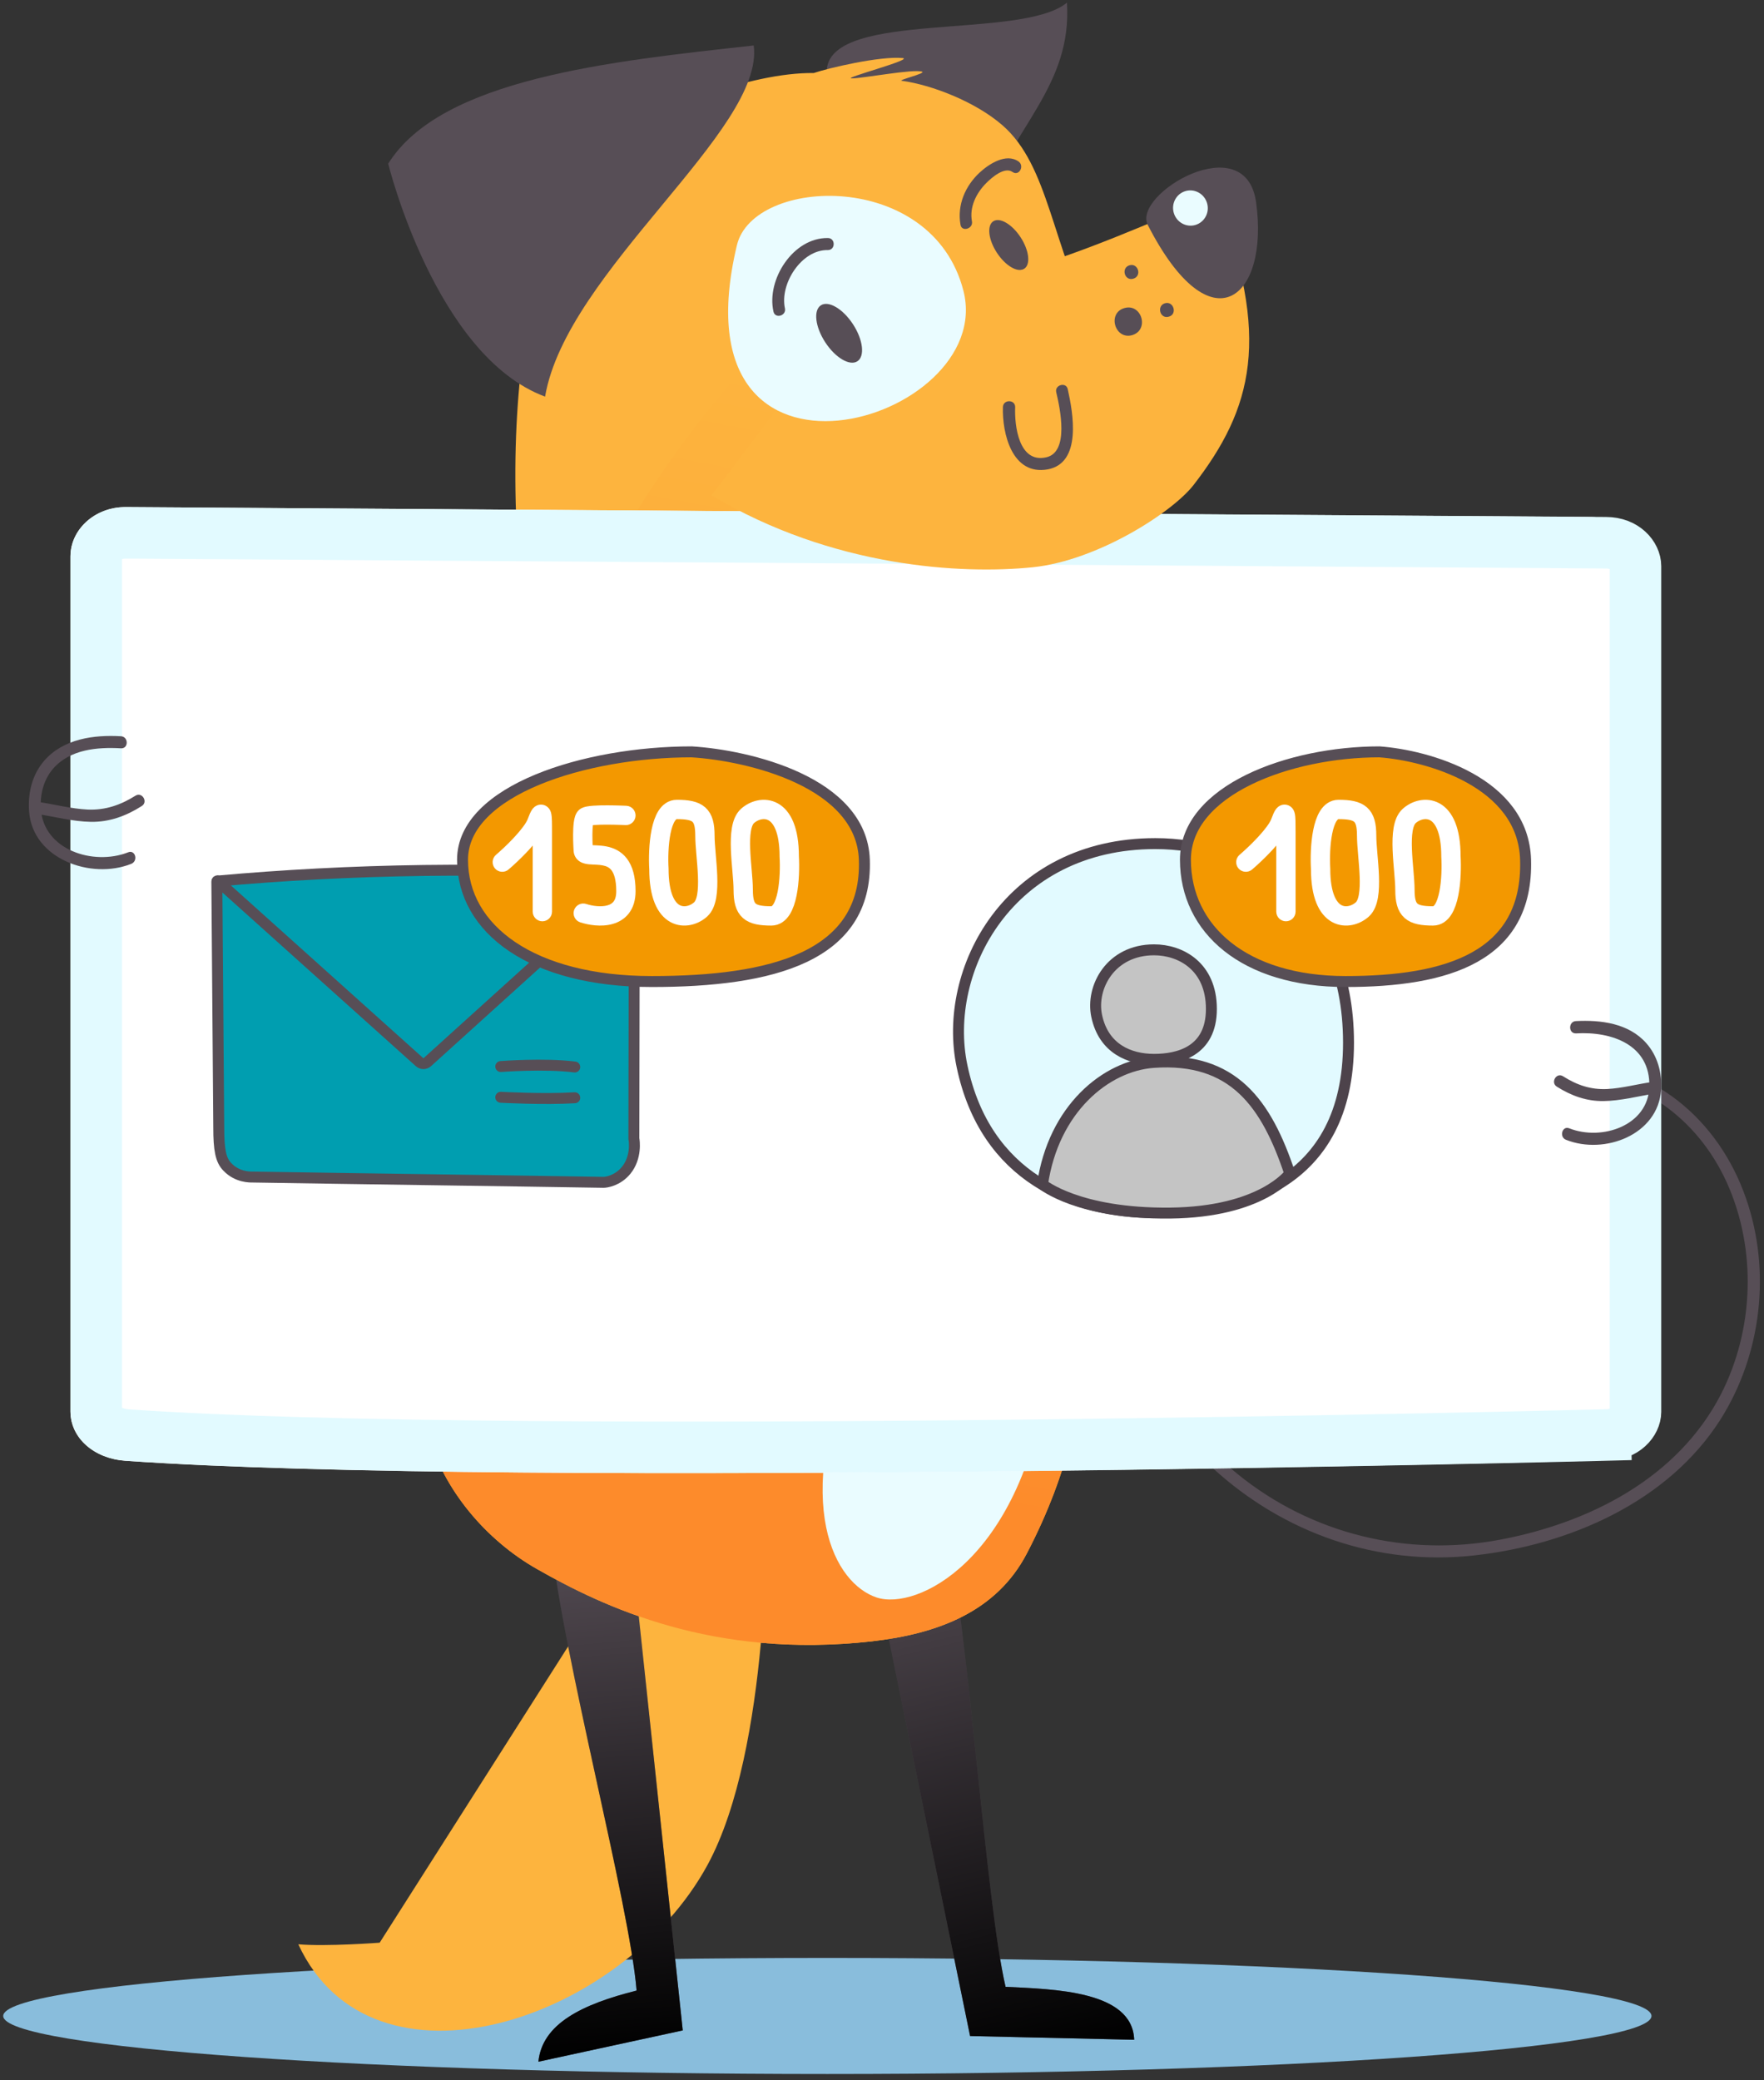 <svg width="274" height="323" viewBox="0 0 274 323" fill="none" xmlns="http://www.w3.org/2000/svg">
<rect x="0" y="0" width="274" height="323" fill="#333333" stroke="none"/>
<g clip-path="url(#clip0)">
<path d="M165.187 185.097C168.834 201.003 176.127 216.742 188.311 227.914C199.376 238.088 213.963 243.196 228.965 241.535C243.676 239.916 259.093 233.271 267.256 220.397C273.638 210.305 275.13 197.307 271.193 186.052C266.966 173.843 256.482 164.914 243.262 164.997C242.06 164.997 242.06 166.866 243.262 166.866C254.41 166.783 263.651 173.594 268.21 183.602C272.892 193.943 272.478 206.443 267.298 216.535C260.584 229.533 246.909 236.469 233.026 239.085C218.522 241.826 203.727 238.213 192.248 228.91C178.697 217.905 170.823 201.377 166.969 184.64C166.679 183.436 164.897 183.934 165.187 185.097Z" fill="#574E56"/>
<path d="M122.71 125.835C128.802 135.138 136.717 143.07 145.793 149.424C153.086 154.49 161.25 158.809 169.911 161.01C175.382 162.422 182.302 162.838 185.618 157.273C190.093 149.673 185.742 139.374 183.048 132.065C182.468 130.445 182.385 128.701 180.81 127.662C179.567 126.832 177.992 126.79 176.583 127.081C173.517 127.704 169.911 130.113 169.165 133.352C169.041 133.933 169.953 134.183 170.077 133.601C170.74 130.611 174.18 128.452 176.998 127.953C178.573 127.704 180.23 127.953 181.142 129.407C181.598 130.113 181.598 130.86 181.805 131.649C182.219 133.269 183.131 134.889 183.67 136.467C185.825 142.613 188.684 152.165 184.001 157.937C180.147 162.63 173.31 161.176 168.254 159.681C160.546 157.397 153.252 153.577 146.663 149.008C137.504 142.696 129.506 134.722 123.414 125.42C123.207 124.839 122.378 125.295 122.71 125.835Z" fill="#574E56"/>
<path d="M128.512 322.06C199.211 322.06 256.523 318.025 256.523 313.048C256.523 308.071 199.211 304.036 128.512 304.036C57.813 304.036 0.5 308.071 0.5 313.048C0.5 318.025 57.813 322.06 128.512 322.06Z" fill="#89BDDC"/>
<path d="M119.063 234.6C119.063 234.6 119.726 271.519 109.905 289.584C96.685 313.879 57.855 326.753 46.334 301.918C50.727 302.292 58.974 301.669 58.974 301.669L107.252 225.796" fill="#FDB43E"/>
<path d="M85.62 239.376C87.319 256.693 97.804 295.731 98.881 309.103C90.427 311.221 84.211 314.253 83.631 320.15L106.051 315.291L97.638 236.095" fill="#574E56"/>
<path d="M85.62 239.376C87.319 256.693 97.804 295.731 98.881 309.103C90.427 311.221 84.211 314.253 83.631 320.15L106.051 315.291L97.638 236.095" fill="url(#paint0_linear)"/>
<path d="M146.704 235.472C150.392 252.499 153.127 295.44 156.194 308.522C163.654 308.895 175.92 309.103 176.169 316.744L150.682 316.163L134.272 236.012" fill="#574E56"/>
<path d="M146.704 235.472C150.392 252.499 153.127 295.44 156.194 308.522C163.654 308.895 175.92 309.103 176.169 316.744L150.682 316.163L134.272 236.012" fill="url(#paint1_linear)"/>
<path d="M141.068 55.153C139.825 55.776 140.778 57.728 142.021 57.105C143.306 56.482 142.311 54.53 141.068 55.153Z" fill="#FDB43E"/>
<path d="M128.429 10.717C129.382 1.58 158.681 6.232 165.726 0.417C166.555 13.333 157.23 19.812 152.796 32.27C152.796 32.27 127.351 21.182 128.429 10.717Z" fill="#574E56"/>
<path d="M170.202 51.54C163.281 37.835 162.949 25.792 155.739 19.479C151.512 15.783 144.674 13.167 140.074 12.544C139.328 12.461 143.928 11.381 143.223 11.132C141.856 10.675 134.023 12.17 132.324 12.17C130.584 12.212 142.022 9.222 140.198 9.014C136.717 8.682 128.719 10.551 126.398 11.34C116.535 11.215 101.741 17.071 94.364 22.054C83.341 29.488 81.435 53.118 82.139 48.3C79.28 66.116 79.321 80.818 82.471 107.189C85.289 130.694 108.164 152.705 117.157 166.949L158.888 98.468L170.202 51.54Z" fill="#FDB43E"/>
<path d="M178.945 103.7C144.756 154.615 185.949 190.579 159.509 241.203C154.785 250.298 145.627 253.703 135.473 254.866C110.857 257.649 93.784 249.55 83.423 243.653C75.508 239.168 68.836 231.319 66.433 222.515C56.072 184.723 74.845 101.499 116.12 56.565" fill="#FDB43E"/>
<path d="M178.945 103.7C144.756 154.615 185.949 190.579 159.509 241.203C154.785 250.298 145.627 253.703 135.473 254.866C110.857 257.649 93.784 249.55 83.423 243.653C75.508 239.168 68.836 231.319 66.433 222.515C56.072 184.723 74.845 101.499 116.12 56.565" fill="url(#paint2_linear)"/>
<path d="M77.995 105.029C78.036 108.642 83.589 109.639 86.2 110.179C92.872 111.508 99.834 111.591 106.589 111.549C115.043 111.466 123.538 110.926 131.951 110.013C139.079 109.224 146.248 108.227 153.21 106.4C155.572 105.777 163.363 104.24 163.115 100.586C163.073 99.796 161.83 99.796 161.871 100.586C162.037 103.119 155.282 104.531 153.666 104.988C147.284 106.732 140.654 107.729 134.106 108.518C119.643 110.262 104.517 111.383 90.013 109.556C87.402 109.224 84.708 108.808 82.263 107.812C81.103 107.355 79.279 106.524 79.238 105.029C79.197 104.199 77.953 104.199 77.995 105.029Z" fill="#574E56"/>
<path d="M114.422 119.398C113.51 119.232 107.625 118.775 103.274 117.197C110.319 112.297 114.339 111.549 114.795 110.511C111.521 109.016 108.703 106.815 106.341 103.326C115.334 108.144 122.917 99.755 138.914 105.237L139.328 105.195C140.696 103.617 157.976 101.541 160.131 98.758C159.717 103.451 155.158 107.396 152.009 107.479C154.537 108.601 158.515 108.974 162.659 109.722C156.319 114.83 138.416 114.539 138.416 114.539C130.791 120.81 119.561 127.04 109.325 127.746C111.811 125.503 114.215 119.897 114.422 119.398Z" fill="#EAFCFF"/>
<path d="M159.097 41.729C160.111 41.062 159.855 38.874 158.525 36.841C157.195 34.807 155.294 33.7 154.28 34.366C153.265 35.033 153.521 37.221 154.851 39.254C156.182 41.288 158.082 42.395 159.097 41.729Z" fill="#574E56"/>
<path d="M143.389 109.764C141.276 115.079 139.452 118.568 139.825 121.932C141.939 123.551 144.715 124.216 146.497 123.385C147.865 120.769 149.067 116.782 149.73 111.965C147.823 109.556 143.389 109.764 143.389 109.764Z" fill="#574E56"/>
<path d="M150.973 34.388C150.558 32.146 151.636 29.986 153.21 28.408C154.039 27.578 156.028 25.833 157.272 26.705C158.266 27.411 159.178 25.792 158.225 25.086C156.277 23.715 153.625 25.46 152.174 26.788C149.937 28.865 148.652 31.814 149.191 34.887C149.356 36.05 151.18 35.551 150.973 34.388Z" fill="#574E56"/>
<path d="M162.452 215.164C158.308 242.241 142.436 250.173 136.137 248.055C129.838 245.937 122.668 234.185 132.946 208.81C145.751 177.207 144.922 145.935 151.221 148.053C157.52 150.171 167.135 184.599 162.452 215.164Z" fill="#EAFCFF"/>
<path d="M60.299 25.418C68.546 12.212 94.82 9.512 117.073 7.062C118.814 20.185 87.982 42.113 84.666 61.59C67.634 55.277 60.299 25.418 60.299 25.418Z" fill="#574E56"/>
<path d="M168.875 130.528C170.408 127.413 172.729 123.966 176.625 123.883C180.686 123.8 182.261 127.787 181.888 131.234C182.053 131.068 182.219 130.902 182.344 130.777C179.028 130.403 175.63 130.819 172.563 132.231C170.74 133.103 169.082 134.972 170.491 137.007C170.823 137.505 171.652 137.048 171.279 136.55C169.29 133.726 174.76 132.314 176.293 131.982C178.282 131.525 180.313 131.483 182.344 131.732C182.592 131.774 182.799 131.483 182.799 131.276C183.172 127.704 181.598 123.551 177.619 123.053C172.978 122.43 169.87 126.417 168.088 130.113C167.798 130.611 168.585 131.068 168.875 130.528Z" fill="#574E56"/>
<path d="M246.826 226.834C246.826 226.834 80.771 231.153 19.439 226.834C14.756 226.502 10.943 223.428 10.943 219.193V86.383C10.943 82.188 14.756 78.741 19.439 78.741L246.826 80.278C251.509 80.278 255.322 83.683 255.322 87.919V219.234C255.322 223.428 251.509 226.834 246.826 226.834Z" fill="white"/>
<path d="M249.449 222.834H249.397L249.346 222.835L249.449 226.834C249.346 222.835 249.345 222.835 249.344 222.835L249.339 222.835L249.316 222.836L249.225 222.838L248.865 222.847C248.546 222.855 248.071 222.867 247.45 222.882C246.207 222.913 244.374 222.957 242.02 223.012C237.312 223.122 230.515 223.273 222.165 223.442C205.463 223.779 182.551 224.184 157.703 224.454C107.941 224.994 50.629 224.99 19.811 222.843C16.331 222.598 14.943 220.577 14.943 219.192V86.383C14.943 84.821 16.557 82.747 19.521 82.741C19.525 82.741 19.529 82.741 19.533 82.741L249.422 84.278L249.435 84.278H249.449C252.436 84.278 254.039 86.327 254.039 87.919V219.234C254.039 220.771 252.451 222.834 249.449 222.834Z" stroke="#E2FAFF" stroke-width="8"/>
<path d="M137.96 40.701C144.881 49.38 168.585 38.998 188.808 30.277C197.594 52.412 194.527 63.5 185.41 75.294C182.178 79.489 170.533 87.047 160.421 88.085C149.481 89.207 129.34 88.168 110.526 76.914" fill="#FDB43E"/>
<path d="M178.282 34.928C188.145 54.198 197.179 46.266 195.107 31.398C193.45 19.645 175.837 30.152 178.282 34.928Z" fill="#574E56"/>
<path d="M175.423 41.199C174.097 41.614 174.677 43.691 176.045 43.276C177.412 42.86 176.79 40.784 175.423 41.199Z" fill="#574E56"/>
<path d="M174.636 47.844C171.942 48.633 173.185 52.827 175.879 52.038C178.573 51.208 177.329 47.055 174.636 47.844Z" fill="#574E56"/>
<path d="M180.935 47.096C179.609 47.511 180.189 49.588 181.556 49.173C182.924 48.799 182.302 46.681 180.935 47.096Z" fill="#574E56"/>
<path d="M185.683 34.932C187.11 34.509 187.919 32.99 187.49 31.538C187.061 30.087 185.558 29.253 184.131 29.676C182.705 30.099 181.896 31.618 182.324 33.07C182.753 34.521 184.256 35.355 185.683 34.932Z" fill="#EAFCFF"/>
<path d="M155.78 63.209C155.656 67.279 157.189 73.882 162.742 72.886C168.088 71.889 166.679 64.123 165.85 60.427C165.602 59.264 163.778 59.763 164.068 60.925C164.648 63.376 166.14 70.228 162.494 71.017C158.225 71.972 157.562 66.033 157.686 63.209C157.686 62.005 155.822 62.005 155.78 63.209Z" fill="#574E56"/>
<path d="M114.463 38.084C104.268 80.776 154.909 65.618 149.646 45.144C144.798 26.249 116.991 27.411 114.463 38.084Z" fill="#EAFCFF"/>
<path d="M133.182 56.097C134.369 55.317 134.059 52.741 132.49 50.344C130.922 47.946 128.688 46.634 127.501 47.414C126.315 48.194 126.624 50.77 128.193 53.167C129.761 55.565 131.995 56.876 133.182 56.097Z" fill="#574E56"/>
<path d="M121.923 47.885C121.094 44.065 124.492 38.749 128.595 38.832C129.796 38.832 129.796 36.963 128.595 36.963C123.207 36.88 119.022 43.4 120.141 48.383C120.389 49.546 122.171 49.048 121.923 47.885Z" fill="#574E56"/>
<path d="M244.796 160.47C250.39 160.138 256.358 162.256 256.192 168.735C256.026 174.798 248.815 177.207 243.76 175.213C242.641 174.756 242.143 176.584 243.262 176.999C249.23 179.366 257.56 176.21 258.015 169.233C258.181 166.617 257.477 163.959 255.695 161.966C252.96 158.892 248.65 158.352 244.754 158.56C243.594 158.643 243.594 160.512 244.796 160.47Z" fill="#574E56"/>
<path d="M256.523 168.029C254.244 168.361 251.965 168.984 249.644 169.109C247.075 169.233 244.92 168.486 242.765 167.115C241.729 166.492 240.817 168.112 241.812 168.735C244.05 170.147 246.412 171.019 249.106 170.977C251.758 170.936 254.41 170.23 257.021 169.814C258.181 169.648 257.684 167.863 256.523 168.029Z" fill="#574E56"/>
<path d="M18.817 114.332C14.59 114.083 9.866 114.705 6.882 118.111C4.976 120.312 4.313 123.136 4.52 126.001C5.059 133.394 14.134 136.633 20.392 134.141C21.511 133.684 21.013 131.899 19.895 132.355C14.507 134.473 6.675 131.982 6.343 125.503C6.219 123.26 6.799 121.018 8.291 119.315C10.902 116.367 15.087 115.993 18.776 116.201C19.977 116.284 19.977 114.415 18.817 114.332Z" fill="#574E56"/>
<path d="M5.598 126.375C8.416 126.79 11.275 127.579 14.134 127.621C16.994 127.663 19.605 126.707 22.008 125.171C23.044 124.548 22.091 122.928 21.055 123.551C18.734 125.005 16.372 125.835 13.596 125.711C11.068 125.586 8.581 124.922 6.095 124.548C4.935 124.382 4.396 126.209 5.598 126.375Z" fill="#574E56"/>
<path d="M28.159 136.958L28.383 175.464C28.383 178.897 28.682 180.539 29.652 181.658C31.144 183.3 33.01 183.3 33.383 183.225C50.323 183.449 67.337 183.673 84.276 183.897C84.65 183.897 86.291 183.673 87.56 181.956C89.127 179.867 88.754 177.33 88.679 177.031L88.754 136.063C88.828 135.988 28.159 136.884 28.159 136.958Z" fill="white"/>
<path d="M37.487 136.958L37.711 175.464C37.711 178.897 38.01 180.539 38.98 181.658C40.472 183.3 42.338 183.3 42.711 183.225C59.651 183.449 76.665 183.673 93.604 183.897C93.977 183.897 95.619 183.673 96.888 181.956C98.455 179.867 98.082 177.33 98.007 177.031L98.156 136.063C98.156 135.988 37.487 136.884 37.487 136.958Z" fill="white"/>
<path d="M34.204 136.958L34.44 175.464C34.44 178.897 34.755 180.538 35.779 181.658C37.353 183.3 39.322 183.3 39.716 183.225C57.589 183.449 75.541 183.673 93.414 183.897C93.807 183.897 95.54 183.673 96.878 181.956C98.532 179.867 98.138 177.33 98.059 177.031L98.138 136.063C88.611 135.317 78.139 134.943 66.958 135.093C55.148 135.242 44.204 135.914 34.204 136.958Z" fill="#009EB0"/>
<path d="M33.831 136.809C33.756 136.735 33.681 136.809 33.681 136.884L33.98 175.091C33.98 178.524 34.278 180.166 35.323 181.21C36.89 182.852 38.905 182.777 39.278 182.777C57.412 183.076 75.62 183.3 93.753 183.598C94.126 183.598 95.918 183.374 97.261 181.733C98.902 179.718 98.529 177.106 98.455 176.807L98.529 136.063C98.529 135.988 98.455 135.914 98.38 135.988L66.367 164.942C65.993 165.241 65.546 165.241 65.173 164.942L33.831 136.809Z" stroke="#574E56" stroke-width="1.7" stroke-miterlimit="10"/>
<path d="M33.831 136.809C43.83 135.914 54.576 135.317 65.844 135.167C77.411 135.018 88.306 135.317 98.529 135.988" stroke="#574E56" stroke-width="1.7" stroke-miterlimit="10"/>
<path d="M77.784 165.614C77.784 165.614 84.575 165.091 89.276 165.688" stroke="#574E56" stroke-width="1.7" stroke-miterlimit="10" stroke-linecap="round"/>
<path d="M77.784 170.39C77.784 170.39 84.5 170.763 89.276 170.464" stroke="#574E56" stroke-width="1.7" stroke-miterlimit="10" stroke-linecap="round"/>
<path d="M134.259 133.504C133.846 121.399 116.206 117.292 107.437 116.751C90.931 116.751 71.846 122.696 71.846 133.504C71.846 144.311 82.678 152.417 101.247 152.417C119.816 152.417 134.775 148.635 134.259 133.504Z" fill="#F39800" stroke="#574E56" stroke-width="1.7"/>
<path d="M77.045 132.738C76.416 133.276 76.341 134.223 76.879 134.853C77.417 135.483 78.364 135.557 78.994 135.019L77.045 132.738ZM83.381 127.699L81.974 127.179L83.381 127.699ZM84.245 129.202L82.745 129.202L84.245 129.202ZM82.745 141.562C82.745 142.39 83.417 143.062 84.245 143.062C85.074 143.062 85.745 142.39 85.745 141.562H82.745ZM78.994 135.019C79.78 134.348 80.99 133.231 82.103 132.029C83.162 130.887 84.326 129.466 84.787 128.219L81.974 127.179C81.743 127.802 80.977 128.831 79.902 129.991C78.882 131.092 77.759 132.129 77.045 132.738L78.994 135.019ZM84.787 128.219C84.89 127.942 84.972 127.737 85.037 127.591C85.109 127.429 85.136 127.393 85.118 127.419C85.111 127.429 85.049 127.521 84.927 127.623C84.818 127.714 84.49 127.957 83.988 127.941C83.427 127.924 83.071 127.605 82.914 127.405C82.772 127.226 82.721 127.066 82.71 127.033C82.685 126.956 82.694 126.945 82.707 127.079C82.717 127.19 82.726 127.346 82.733 127.556C82.745 127.977 82.745 128.525 82.745 129.202L85.745 129.202C85.745 128.542 85.746 127.942 85.731 127.466C85.719 127.068 85.697 126.518 85.564 126.109C85.527 125.993 85.445 125.77 85.269 125.547C85.078 125.304 84.684 124.961 84.08 124.943C83.536 124.926 83.162 125.189 83.002 125.322C82.828 125.468 82.711 125.624 82.643 125.723C82.4 126.078 82.181 126.619 81.974 127.179L84.787 128.219ZM82.745 129.202C82.745 131.34 82.745 138.333 82.745 141.562H85.745C85.745 138.333 85.745 131.34 85.745 129.202L82.745 129.202Z" fill="white"/>
<path d="M97.149 128.124C97.977 128.164 98.68 127.526 98.72 126.698C98.76 125.871 98.122 125.167 97.295 125.127L97.149 128.124ZM90.595 131.993L92.095 131.993L92.095 131.94L92.091 131.888L90.595 131.993ZM91.061 140.374C90.274 140.117 89.427 140.546 89.169 141.334C88.912 142.121 89.341 142.968 90.129 143.226L91.061 140.374ZM97.222 126.625C97.295 125.127 97.295 125.127 97.294 125.127C97.294 125.127 97.294 125.127 97.294 125.127C97.294 125.127 97.293 125.127 97.293 125.127C97.292 125.127 97.291 125.127 97.29 125.127C97.286 125.127 97.282 125.127 97.276 125.126C97.265 125.126 97.249 125.125 97.227 125.124C97.185 125.122 97.123 125.119 97.044 125.116C96.887 125.11 96.662 125.101 96.391 125.092C95.85 125.074 95.117 125.056 94.359 125.054C93.606 125.052 92.801 125.066 92.125 125.117C91.789 125.142 91.452 125.178 91.155 125.234C90.937 125.276 90.467 125.371 90.079 125.655L91.851 128.075C91.638 128.231 91.493 128.224 91.713 128.182C91.853 128.155 92.065 128.129 92.349 128.108C92.91 128.066 93.626 128.052 94.351 128.054C95.069 128.056 95.77 128.073 96.293 128.09C96.554 128.099 96.769 128.107 96.919 128.113C96.994 128.117 97.052 128.119 97.091 128.121C97.111 128.122 97.126 128.122 97.135 128.123C97.14 128.123 97.144 128.123 97.146 128.123C97.147 128.124 97.148 128.124 97.149 128.124C97.149 128.124 97.149 128.124 97.149 128.124C97.149 128.124 97.149 128.124 97.149 128.124C97.149 128.124 97.149 128.124 97.222 126.625ZM90.079 125.655C89.594 126.01 89.402 126.528 89.325 126.762C89.226 127.062 89.166 127.387 89.127 127.683C89.047 128.282 89.022 128.982 89.019 129.613C89.016 130.255 89.036 130.875 89.056 131.331C89.066 131.559 89.077 131.749 89.085 131.883C89.089 131.95 89.092 132.002 89.094 132.039C89.096 132.057 89.097 132.072 89.097 132.082C89.098 132.087 89.098 132.091 89.098 132.094C89.098 132.095 89.098 132.096 89.098 132.097C89.098 132.098 89.098 132.098 89.098 132.098C89.098 132.098 89.098 132.099 89.098 132.099C89.099 132.099 89.099 132.099 90.595 131.993C92.091 131.888 92.091 131.888 92.091 131.888C92.091 131.888 92.091 131.888 92.091 131.888C92.091 131.888 92.091 131.888 92.091 131.888C92.091 131.888 92.091 131.887 92.091 131.886C92.091 131.885 92.091 131.882 92.09 131.878C92.09 131.871 92.089 131.859 92.088 131.844C92.086 131.812 92.083 131.766 92.079 131.705C92.072 131.584 92.063 131.409 92.053 131.197C92.034 130.771 92.016 130.204 92.019 129.627C92.022 129.04 92.046 128.49 92.1 128.08C92.128 127.871 92.157 127.751 92.174 127.701C92.212 127.585 92.163 127.847 91.851 128.075L90.079 125.655ZM89.095 131.994C89.095 132.327 89.163 132.693 89.358 133.044C89.554 133.398 89.829 133.645 90.106 133.812C90.598 134.108 91.153 134.179 91.487 134.211C91.839 134.245 92.296 134.257 92.613 134.273C92.978 134.293 93.31 134.321 93.622 134.382C94.225 134.499 94.664 134.717 94.99 135.149C95.341 135.612 95.722 136.535 95.722 138.394H98.722C98.722 136.175 98.274 134.516 97.382 133.338C96.466 132.128 95.249 131.642 94.195 131.437C93.678 131.337 93.182 131.299 92.77 131.277C92.311 131.253 92.043 131.25 91.774 131.224C91.487 131.197 91.524 131.164 91.653 131.241C91.749 131.299 91.881 131.409 91.981 131.588C92.078 131.763 92.095 131.918 92.095 131.993L89.095 131.994ZM95.722 138.394C95.722 139.257 95.512 139.729 95.307 139.996C95.1 140.265 94.789 140.468 94.334 140.595C93.355 140.868 92.026 140.69 91.061 140.374L90.129 143.226C91.373 143.633 93.358 143.981 95.139 143.485C96.065 143.227 96.996 142.722 97.687 141.822C98.38 140.919 98.722 139.76 98.722 138.394H95.722Z" fill="white"/>
<path d="M105.127 125.696C102.48 125.696 102.17 131.843 102.347 134.917C102.347 143.237 106.847 143.012 108.833 141.213C110.819 139.414 109.495 133.005 109.495 129.744C109.495 126.484 108.436 125.696 105.127 125.696Z" stroke="white" stroke-width="3"/>
<path d="M119.811 142.229C122.459 142.229 122.768 136.083 122.592 133.009C122.592 124.689 118.091 124.914 116.105 126.713C114.119 128.512 115.443 134.921 115.443 138.181C115.443 141.442 116.502 142.229 119.811 142.229Z" stroke="white" stroke-width="3"/>
<path d="M178.991 130.998C156.251 130.998 145.833 150.641 148.974 165.563C152.612 182.845 166.257 188.303 178.991 188.303C191.725 188.303 209.008 184.21 209.008 161.925C209.008 139.639 192.944 130.998 178.991 130.998Z" fill="#E2FAFF"/>
<path d="M179.448 130.998C156.708 130.998 146.289 150.641 149.431 165.563C153.069 182.845 166.713 188.303 179.448 188.303C192.182 188.303 209.464 184.21 209.464 161.925C209.464 139.639 193.4 130.998 179.448 130.998Z" stroke="#4D434B" stroke-width="1.7"/>
<path d="M179.187 164.974C171.742 165.501 163.622 172.241 161.932 183.917C161.932 183.917 167.463 188.526 181.751 188.373C196.039 188.219 200.341 182.227 200.341 182.227C196.721 171.367 191.584 164.098 179.187 164.974Z" fill="#C4C4C4" stroke="#4D434B" stroke-width="1.7"/>
<path d="M179.255 147.493C172.505 147.493 169.413 153.324 170.345 157.753C171.425 162.882 175.475 164.502 179.255 164.502C183.035 164.502 188.164 163.287 188.164 156.673C188.164 150.058 183.396 147.493 179.255 147.493Z" fill="#C4C4C4" stroke="#4D434B" stroke-width="1.7"/>
<path d="M236.966 133.504C236.617 121.399 221.683 117.292 214.261 116.751C200.288 116.751 184.132 122.696 184.132 133.504C184.132 144.311 193.301 152.417 209.021 152.417C224.74 152.417 237.403 148.635 236.966 133.504Z" fill="#F39800" stroke="#574E56" stroke-width="1.7"/>
<path d="M192.541 132.738C191.911 133.276 191.836 134.223 192.374 134.853C192.913 135.483 193.859 135.557 194.489 135.019L192.541 132.738ZM198.876 127.699L197.469 127.179L198.876 127.699ZM199.741 129.202L198.241 129.202L199.741 129.202ZM198.241 141.562C198.241 142.39 198.912 143.062 199.741 143.062C200.569 143.062 201.241 142.39 201.241 141.562H198.241ZM194.489 135.019C195.275 134.348 196.486 133.231 197.598 132.03C198.657 130.887 199.821 129.467 200.283 128.219L197.469 127.179C197.238 127.802 196.472 128.831 195.398 129.991C194.377 131.092 193.254 132.129 192.541 132.738L194.489 135.019ZM200.283 128.219C200.385 127.943 200.467 127.737 200.532 127.591C200.604 127.429 200.631 127.393 200.613 127.419C200.606 127.43 200.545 127.521 200.422 127.624C200.313 127.714 199.985 127.957 199.483 127.941C198.922 127.924 198.566 127.605 198.409 127.405C198.268 127.226 198.216 127.066 198.205 127.033C198.18 126.956 198.189 126.945 198.202 127.079C198.213 127.19 198.221 127.346 198.228 127.556C198.24 127.977 198.241 128.525 198.241 129.202L201.241 129.202C201.241 128.542 201.241 127.942 201.226 127.466C201.214 127.068 201.192 126.518 201.06 126.11C201.022 125.993 200.94 125.77 200.765 125.547C200.573 125.304 200.179 124.961 199.576 124.943C199.031 124.926 198.657 125.189 198.497 125.322C198.323 125.468 198.206 125.624 198.138 125.724C197.895 126.078 197.676 126.619 197.469 127.179L200.283 128.219ZM198.241 129.202C198.241 131.34 198.241 138.333 198.241 141.562H201.241C201.241 138.333 201.241 131.34 201.241 129.202L198.241 129.202Z" fill="white"/>
<path d="M207.909 125.696C205.262 125.696 204.953 131.843 205.129 134.916C205.129 143.237 209.63 143.012 211.616 141.213C213.601 139.414 212.278 133.005 212.278 129.744C212.278 126.483 211.219 125.696 207.909 125.696Z" stroke="white" stroke-width="3"/>
<path d="M222.593 142.229C225.241 142.229 225.55 136.083 225.374 133.009C225.374 124.689 220.873 124.914 218.887 126.713C216.902 128.512 218.225 134.921 218.225 138.181C218.225 141.442 219.284 142.229 222.593 142.229Z" stroke="white" stroke-width="3"/>
</g>
<defs>
<linearGradient id="paint0_linear" x1="88.598" y1="236.766" x2="95.02" y2="319.26" gradientUnits="userSpaceOnUse">
<stop stop-opacity="0"/>
<stop offset="1"/>
</linearGradient>
<linearGradient id="paint1_linear" x1="143.853" y1="233.54" x2="164.329" y2="319.401" gradientUnits="userSpaceOnUse">
<stop stop-opacity="0"/>
<stop offset="1"/>
</linearGradient>
<linearGradient id="paint2_linear" x1="141.624" y1="61.625" x2="105.429" y2="253.275" gradientUnits="userSpaceOnUse">
<stop stop-color="#FDB43E"/>
<stop offset="0.264" stop-color="#FDAC3A"/>
<stop offset="0.663" stop-color="#FD9831"/>
<stop offset="0.857" stop-color="#FD8B2B"/>
</linearGradient>
<clipPath id="clip0">
<rect width="272.848" height="321.643" fill="white" transform="translate(0.5 0.417)"/>
</clipPath>
</defs>
</svg>
